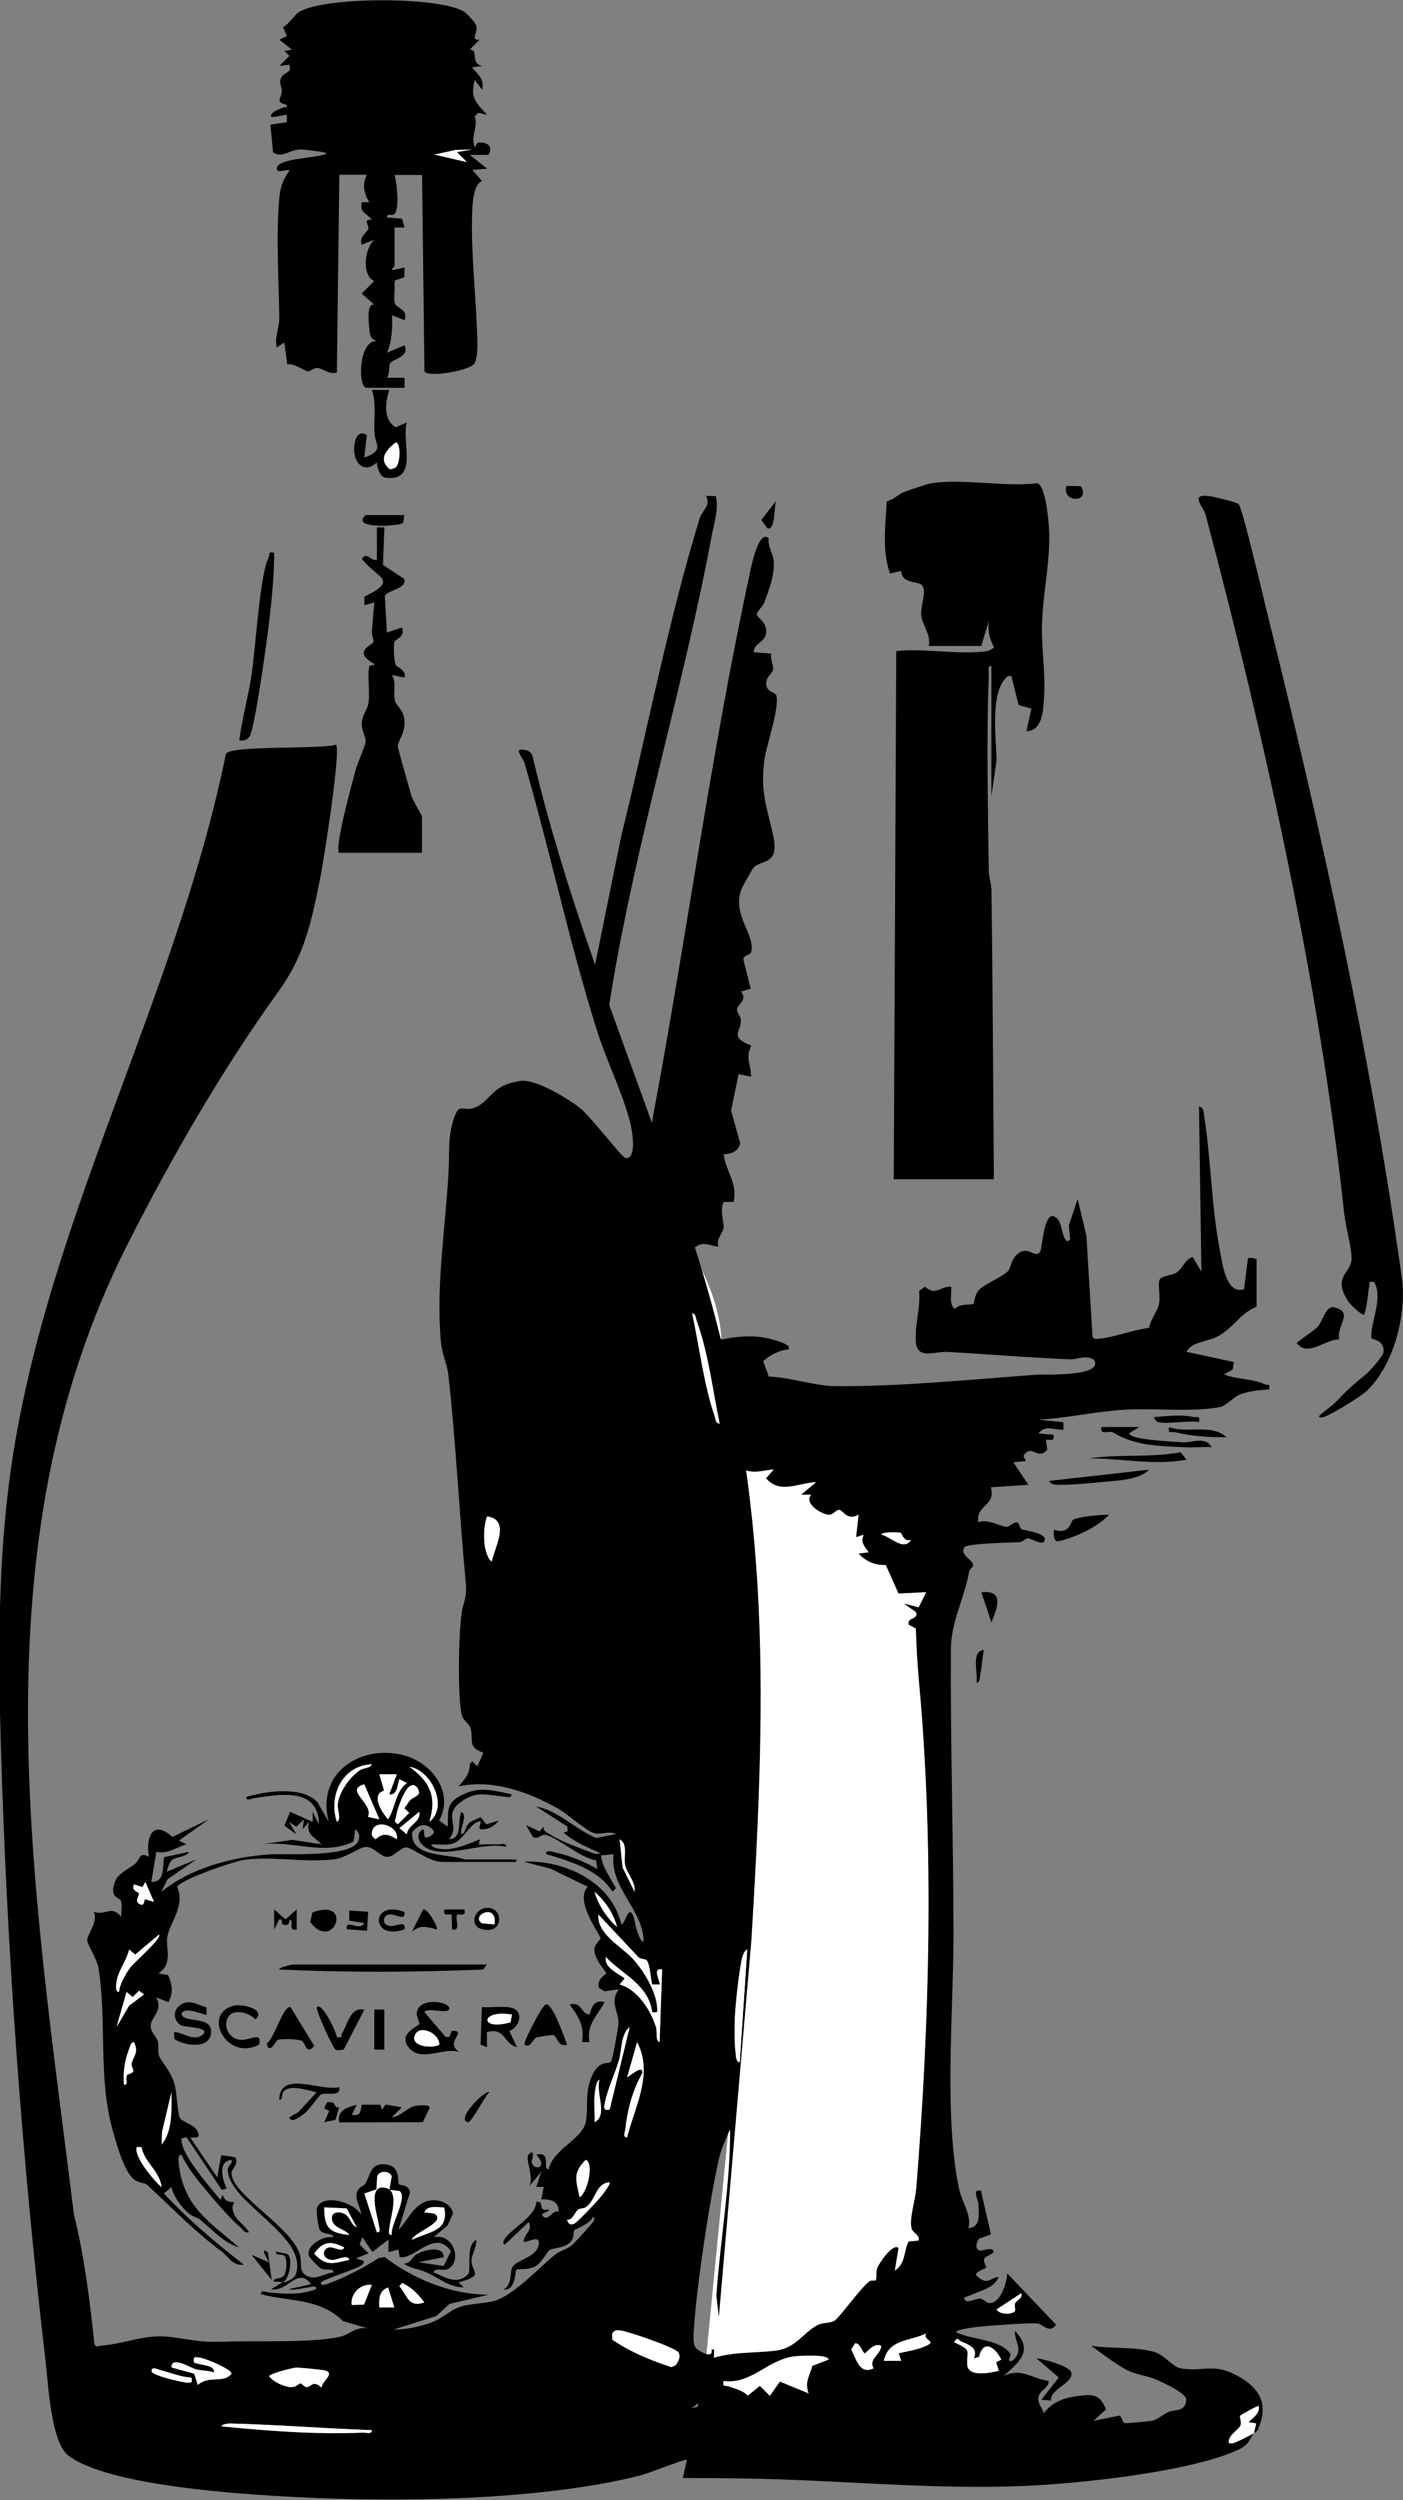 <svg viewBox="0 0 134.53 239.69" xmlns="http://www.w3.org/2000/svg" data-name="Ebene 2" id="Ebene_2">
  <rect x="0" y="0" width="134.53" height="239.69" fill="#808080" stroke="none"/>
  <defs>
    <style>
      .cls-1 {
        fill: #fff;
      }
    </style>
  </defs>
  <g data-name="Ebene 1" id="Ebene_1-2">
    <g>
      <path d="M120.5,232.34l-.72-.12c.42-.46,1.09-.8.96-1.56-.07-.08-1.75.86-1.81.94-.1.14.2.58.02.96-.15.34-.93.78-1.09,1.34-.06.39-.01.39.36.36.23-.02,1.93-.86,2.03-.97.04-.04.29-.91.24-.96Z" class="cls-1"></path>
      <path d="M67.27,122.72c.48,1.26.32.92.56,2.13.21,1.08.75,2.22.95,3.33l.4.2c-.19-3.17-1.43-5.89-2.83-8.54-.02.02-.03.03-.05.04.42.91.63,1.9.98,2.83Z" class="cls-1"></path>
      <path d="M117.01,134.89c.56-.11,1.21-.93,1.91-1.21.81-.31,1.9-.42,2.77-.47.11-.67-.12-.36-.37-.48-1.31-.61-2.62-.42-3.95-.97l.82-.45.13-.73-4.55-.98c.52-.96,1.87-.95,2.81-1.39,1.71-.81,2.21-2.25,3.91-2.93v-4.56s-.77-.29-.84,0l-.36,2.88c-1.74.53-2.08-2.47-2.33-3.79-.82-4.28-.83-8.68-1.51-12.89-.06-.36-.01-.74-.48-.84l.23,15.84-.83-1.4c-.79.19-.94,1.11-1.58,1.5-.41.25-1.36.31-1.56.6-.28.43.1,1.71-.12,2.5-.19.66-.78,1.42-.94,2.19-1.46.16-3.39.92-4.75,1.03-.27.02-.47.1-.66-.18l-.59-9.73-.84-3.48-.84,2.54.12,1.3c-.27.39-.4.16-.56-.16-.23-.48-.29-1.38-.64-1.76-1.31-1.38-1.44,2.76-1.67,3.13-.47.74-1.14-.66-2.17.23-.69.59-.58,1.29-.96,1.68-.46.48-2.27,1.23-2.77,1.79-.37.42-.44,1.25-.5,1.3-.17.14-1.44-.06-1.77.51-.63-.51-.29-1.43-.36-2.15-1.14-.05-1.42.93-2.52,0l-.56.41c.17,1.64-.49,3.44-.29,5.02.2,1.56,1.8.75,3.02.82,3.93.22,7.86.56,11.77.71.71.03,1.42-.46,2.25.03,1.12,1.67-4.87,1.4-5.4,1.44-6.09.44-13.38,1.17-19.4,1.1-2.03-.02-4.31-.86-6.36-.91l-.54-1.49c.69-.6,1.49-1.02,2.42-1.12.46-.61-2.34-1.16-2.76-1.2-1.16-.12-2.48-.01-3.6.25l-.48-.25.82,4.15,1.77,8.59c1,.39,1.79.06,2.81-.02l-.72.83c1.34,1.56,3.13.43,4.8.37l-1.44,1.2h.96c-.77.92,1.23,2,1.78,1.93.36-.04.67-.52.94-.47.36.07.73,1.07,1.83.46l-.24,2.16.72-.24c-.31.78.07,1.06.48,1.68l-.96.12c.69.78,1.58,1.13,2.61,1.11l1.22,2.73,2.65-.13-.72,1.44-1.44-.36,1.2.84c.2.77-.88.42-.72,1.19l.69.38c.05,1.52.13,3.21.27,4.78,1.5,15.94,1.06,32.96-.24,48.96-.08,1.03-.7,2.91-.43,3.79.13.44.78.57.67,1.13l-.97.1c-.49.99-.27,2.11-1.31,2.78l.36-2.16c-.56-.52-1.88,1.47-2.05,1.91-.15.37-.03,1.05-.15,1.18-.07.08-.46-.02-.6.09-1.03.87-2.43,2.93-3.26,3.72-.33.32-1.12.22-1.61.44-1.35.61-2.13,2.22-4,2.48-2.11.3-4.39.08-6.48.86l-1.82,8.22-.57,3.15.57-3.15-.7,3.16c1.89,0,3.78.01,5.66.04,8.98.12,18.04,1.1,27.12.72,5.17-.22,15.96-1.34,20.51-3.49.88-.41.99-.8,1.44-1.56-.11.11-1.8.95-2.03.97-.37.03-.42.03-.36-.36.16-.56.94-1,1.09-1.34.17-.38-.13-.82-.02-.96.06-.08,1.74-1.02,1.81-.94.14.76-.53,1.1-.96,1.56l.72.12s-.2.92-.24.96c.03-.06.29-.11.42-.41.89-2.1.41-3.63-1.53-4.84-2.75-1.7-3.63-.55-5.96-1-.72-.14-1.5-1.29-2.51-1.57-1.8-.5-4.14-.27-6.02-.58,1.03.72,2.57,1.95,3.67,2.44.76.34,1.74.44,2.56.8.59.25,2.9,1.3,2.89,1.91-.03,1.22-1.05.92-1.69,1.2-.53.23-1.08.74-1.57.84-.27.05-2.48.27-2.6.23-.33-.11-.31-.68-.54-.72l-2.48.5,1.19-1.1c-.58-1.46-1.24-1.47-2.73-1.28-1.36.18-2.42.59-3.25,1.66-.11-.57-.59-.87-.49-1.54.1-.7,1.01-.85.97-1.57-1.7-.23-2.56-1.29-4.32-.48,1.51-1.33,2.91-2.41,1.08-4.32-.03,1.11.93,1.88-.24,2.88-.73.11,0-.39-.22-.71-.93-1.38-3.81-1.32-5.18-2.04,0-.32,2.57-.57,3-.6.99-.07,4.06-.31,4.79-.24.54.06,1.17,1.03,1.8.12l-4.68-4.92c-.02.81-.51,2.4-1.32,2.77-.67.3-.82-.32-1.3-.35-.31-.02-1.12.39-1.33.22-.47-.38.17-.41.34-.5.89-.45,2.41-.72,2.78-1.78-.44-.06-.76.42-1.31.36-.26-.03-.85-.46-.85-.61,0-.28.89-.57.94-.64.11-.16-.32-.6-.12-.92.12-.2.84-.41.85-.6.04-.57-1.12-.08-1.3-.13-.53-.13-.32-.84-.08-1.14l1.14-.41-.96-4.2c-.91-.18-.25.81-.24,1.32.02.88.27,2.19-.96,2.28.33-1.29-.63-2.49-.9-3.78-1.46-6.93-.54-16.98-.53-24.17,0-9.22-.31-18.44-.25-27.61.02-2.63,1.34-4.93,1.74-7.37.04-.22.35-.42.38-.6.1-.52-1.35-1-.81-1.76.27-.37,4.52-.44,5.28-.48.28-.02.54-.34.73-.36.4-.04,1.03.52,1.55.38.8-.85-1.99-1.18-2.11-1.26-.15-.09-.19-.6-.42-.66-.29-.07-.68.4-.99.43-.42.04-1.9-.83-2.72-.43-.28-1.7,1.71-1.52,1.2-3.36l3.6-.24-1.44-2.16,1.2-.12-.24-.48c.79-1.27,1.31.47,2.29-.59l-.13-.97c.47-.01.86.19.72-.48l-1.44-.12c.68-.88,1.48-.31,2.4-.36v-.72s-2.4-.24-2.4-.24c2.76-.15,5.53-.8,8.28-.96,2.78-.17,6.43.26,9.11-.25Z"></path>
      <path d="M66.22,234.44l1.82-8.22c-.11.04-.23.07-.34.12l-1.48,8.1Z"></path>
      <path d="M84.5,147.14c.02-.32,1.79-.25,1.86-.19.21.16.23.86,1.02.68-.77,1.14-1.95-.32-2.88-.49Z"></path>
      <path d="M77.89,226.81c-.29,1.03-.76,1.54-.36,2.64l-2.76-1.13-.96,1.37-.96-.96-1.16.94c-.53-.55-1.15-.62-1.79-.88-.36-.15-.65.14-.53-.54,2.59.37,4.14-1.95,6.66-2.34.54-.08,3.41-.25,3.42.3l-1.56.6Z"></path>
      <path d="M97.94,219.86c.13.52-.44.63-.6.97-.12.26.14.69-.1.83-.43.26-1.38.23-1.7-.25l2.39-1.56Z"></path>
      <path d="M92.21,224.5c.78.31,1.58.67,1.17,1.59l.5-.15c.41-1.73,1.56-.92,2.14.27l-.5.25.26.83c-.85.19-2.99.65-3.04-.62-.06-1.44.48-1.29-1.27-2.14.43-.59.38-.18.75-.04Z"></path>
      <path d="M83.77,227.05c-1.32.67-1.67-.85-2.15-1.8l.36-.59c.5-.11.73.95.96.95.09,0,.88-1.1,1.56-.71-.02.85-1.26,1.27-.73,2.15Z"></path>
      <path d="M89.05,224.77c-.82.48-1.96.62-2.88.85l.24.72h-1.68c.46-2.12,2.5-1.86,4.08-2.64-.37.61.83.72.24,1.07Z"></path>
      <path d="M68.77,128.18c-.05-.29-.13-.58-.21-.88l1.04,5.03-.82-4.15Z"></path>
      <path d="M71.37,140.92l-1.77-8.59,1.7,8.57s.05.01.07.02Z"></path>
      <path d="M86.36,146.95c-.07-.06-1.84-.13-1.86.19.93.17,2.11,1.62,2.88.49-.78.19-.81-.52-1.02-.68Z"></path>
      <path d="M76.04,225.92c-2.51.39-4.07,2.71-6.66,2.34-.12.68.16.39.53.54.64.26,1.26.33,1.79.88l1.16-.94.96.96.96-1.37,2.76,1.13c-.4-1.1.06-1.61.36-2.64l1.56-.6c0-.55-2.88-.39-3.42-.3Z"></path>
      <path d="M97.24,221.67c.24-.15-.02-.57.1-.83.16-.34.72-.45.6-.97l-2.39,1.56c.32.48,1.27.5,1.7.25Z"></path>
      <path d="M92.74,226.68c.05,1.28,2.19.81,3.04.62l-.26-.83.5-.25c-.58-1.19-1.73-2.01-2.14-.27l-.5.15c.42-.93-.38-1.29-1.17-1.59-.36-.14-.31-.56-.75.04,1.75.84,1.22.7,1.27,2.14Z"></path>
      <path d="M82.94,225.61c-.23,0-.46-1.07-.96-.95l-.36.59c.48.95.83,2.46,2.15,1.8-.53-.87.71-1.3.73-2.15-.67-.39-1.47.72-1.56.71Z"></path>
      <path d="M88.82,223.7c-1.57.78-3.62.51-4.08,2.64h1.68s-.24-.72-.24-.72c.91-.23,2.06-.37,2.88-.85.59-.35-.6-.46-.24-1.07Z"></path>
      <path d="M68.9,119.54c-.29-.73.44-1.36.48-1.81.06-.61-.4-1.66.01-2.5h.95c.41-1.82-.77-2.96-.95-4.56.73-.03,1.44-.29,1.58-1.09l-.87-3.1.72-3.5,1.2.24c-.01-1.26-.58-1.72.02-2.98-2.15-.82-.98-1.3-1-2.43,0-.41-.44-.74-.36-1.09.11-.49,1-.85.38-1.66l.93-.27-.7-2.74c-.08-.49.66-.46.74-.76.44-1.7-1.94-3.62-.9-6.13.04-.11.95-1.73,1.03-1.85.65-1,2.63-.17,1.98-3.2-.59-2.75-1.2-3.91-.88-6.99.16-1.56,1.51-5.18,1.18-6.46-.08-.3-.89-.27-.97-1.02-.08-.72.6-1.07.66-1.46.06-.39-.29-1.04-.18-1.52l-1.68-.13c.02-.88,1.01-.92,1.17-1.74.22-1.11-.84-1.55-.87-1.86-.02-.28.59-.82.71-1.15.47-1.27,1.06-2.78.89-4.11-.08-.67-.57-1.31-.46-2.06-1.01-.96-1.76,3.12-1.85,3.55-3.72,17.21-6.01,34.67-9.26,51.94-.05.26-.05.95-.41.91l4.11,11.87c1.03-1,1.45-.52,2.61-.35Z"></path>
      <path d="M68.34,50.94c.2-1.11.58-2.26.29-3.38l-.94-.02c.5.96-.33,1.32-.6,2.16-3.05,9.94-5,20.28-7.51,30.41l-2.7,13.26,1.45,3.52c2.36-15.44,7.19-30.69,9.99-45.95Z"></path>
      <path d="M94.7,62.42c.07-.01.61-.27.61-.38-.44-.82-.6-1.55-.49-2.5l-.73,2.39h-5.03c.23-1.1-.65-2.01-.73-2.99-.07-.81.6-2.46.02-2.89-.46-.34-1.89-.1-1.93-1.31l-1.08.24c-.8-2.27-.41-4.6-.32-6.92.63-.13,1.07-.64,1.64-.88.34-.14,2.23-.77,2.53-.83,2.93-.51,7.18.36,10.26-.02.79.19,1.08,3.42,1.13,4.21.2,3.23-.63,6.34-.67,9.6-.03,2.13.35,4.49.2,6.73-.08,1.23-.15,3.22-1.69,3.23l.48-2.16-1.23-.35-.69-2.77c-.35-.07-.39.03-.59.25-1.43,1.57-.88,5.68-.83,7.79l-.5,3.48v-12.48c-.42-.05-.23.54-.24.84-.25,6.06-.08,12.63-.01,18.73,0,.69.25,1.27.26,1.9.12,9.24.16,18.49.23,27.73h-9.6l.24-50.64c2.68-.3,6.19.4,8.76,0Z"></path>
      <path d="M118.76,48.31c.39.39,2.43,9.18,2.77,10.55,5.18,20.8,9.95,42.46,12.89,63.67.48,3.45-.77,8.37-3.37,10.82-.58.55-3.52,2.37-4.2,2.52-.13.03-.4.06-.36-.12.59-.55,1.25-.96,1.81-1.55,1.25-1.32,1.41-1.38,2.76-2.52.36-.31,1.62-1.74,1.62-2.12,0-1.18-1.14-1.1-1.17-1.27-.2-1.25,1.17-3.83.26-5.38-.63-.05-.4-.03-.47.36-.17.91-.18,1.87-.49,2.76-.2.15-1.33-.98-1.44-1.14-1.74-2.51.23-2.81.23-4.22,0-1.09-.57-3.1-.71-4.36-2.36-21.88-7.62-45.59-13.27-66.89-.25-.94-1.63-2.12.4-1.85.43.06,2.55.57,2.73.75Z"></path>
      <path d="M128.41,128.41c-1.34-.03-2.98,1.73-4.07.37,0-.13,1.73-1.25,2.01-1.58.48-.56.74-1.88,1.46-1.89,2.13.45.31,1.71.6,3.11Z"></path>
      <path d="M109.22,136.82l-.96.6c.13.3.86.44,1.19.49,1.08.19,2.82.3,3.97.37.81.05,2.16-.62,2.76.46-.84-.04-1.69.05-2.53.01-2.62-.12-4.85-.15-6.88-1.4-.45-.28-1.34.34-1.15-.54h3.6Z"></path>
      <path d="M106.34,145.22c-1.16,1.23-3.14,2.12-4.79,2.53-.58.14-.52-.75-.49-1.09,1.59.52,1.58-.85,1.85-.97.77-.33,2.55-.46,3.43-.47Z"></path>
      <path d="M110.18,140.9c-.97,1.03-3.26,1.05-4.68,1.2-1.1.11-2.77.26-3.85.25-.43,0-.79.03-1.07-.37l9.6-1.08Z"></path>
      <path d="M113.78,139.94c-3.09.58-6.25-.13-9.36-.12,2.93-.44,5.84-.04,8.78-.59l.58.71Z"></path>
      <path d="M100.78,230.14l-.92-.08,1.66-2.13-2.14-1.83c.71.05,3.16.74,3.34,1.35.3,1-2.09,1.59-1.94,2.69Z"></path>
      <path d="M117.62,137.78c-1.6.04-3.38-.09-4.94-.47-.41-.1-.7.24-.58-.48,1.76.61,4.06-.36,5.52.96Z"></path>
      <path d="M95.06,155.54l-.96-2.88c2.25-.26,1.52,1.52.96,2.88Z"></path>
      <path d="M111.02,136.34c-.08-.02-.37-.33-.36-.48,1.19-.08,2.55-.28,3.73-.02.43.1.7-.21.59.49-1.1-.18-2.98.25-3.96,0Z"></path>
      <path d="M103.66,46.61c.93,1.66-1.89,1.6-1.4-.03l1.4.03Z"></path>
      <path d="M74.42,48.02c-.22.5-.03,2.82-.83,2.64l-.59-.81,1.42-1.83Z"></path>
      <path d="M94.34,158.18c-.16.79-.19,1.62-.35,2.41-.05.26-.02.77-.36.71.19-.89-.58-2.99.72-3.12Z"></path>
      <path d="M74.18,140.9l-.72.83c1.34,1.56,3.13.43,4.8.37l-1.44,1.2h.96c-.77.92,1.23,2,1.78,1.93.36-.04.67-.52.94-.47.36.07.73,1.07,1.83.46l-.24,2.16.72-.24c-.31.78.07,1.06.48,1.68l-.96.12c.69.78,1.58,1.13,2.61,1.11l1.22,2.73,2.65-.13-.72,1.44-1.44-.36,1.2.84c.2.77-.88.42-.72,1.19l.69.38c.05,1.52.13,3.21.27,4.78,1.5,15.94,1.06,32.96-.24,48.96-.08,1.03-.7,2.91-.43,3.79.13.44.78.57.67,1.13l-.97.1c-.49.99-.27,2.11-1.31,2.78l.36-2.16c-.56-.52-1.88,1.47-2.05,1.91-.15.37-.03,1.05-.15,1.18-.07.08-.46-.02-.6.09-1.03.87-2.43,2.93-3.26,3.72-.33.32-1.12.22-1.61.44-1.35.61-2.13,2.22-4,2.48-2.23.31-4.64.05-6.82.98l2.88-29.4c.24-6.24.89-12.51,1.2-18.72.62-12.4.91-24.93-.48-37.32,1.03.43,1.84.09,2.88,0Z" class="cls-1"></path>
      <path d="M77.54,229.46l-2.76-1.13-.96,1.37-.96-.96-1.16.94c-.53-.55-1.15-.62-1.79-.88-.36-.15-.65.14-.53-.54,2.59.37,4.14-1.95,6.66-2.34.54-.08,3.41-.25,3.42.3l-1.56.6c-.29,1.03-.76,1.54-.36,2.64Z" class="cls-1"></path>
      <path d="M93.38,226.1l.5-.15c.41-1.73,1.56-.92,2.14.27l-.5.25.26.83c-.85.19-2.99.65-3.04-.62-.06-1.44.48-1.29-1.27-2.14.43-.59.38-.18.75-.04.78.31,1.58.67,1.17,1.59Z" class="cls-1"></path>
      <path d="M88.82,223.7c-.37.61.83.72.24,1.07-.82.48-1.96.62-2.88.85l.24.72h-1.68c.46-2.12,2.5-1.86,4.08-2.64Z" class="cls-1"></path>
      <path d="M84.5,224.9c-.02.85-1.26,1.27-.73,2.15-1.32.67-1.67-.85-2.15-1.8l.36-.59c.5-.11.73.95.96.95.09,0,.88-1.1,1.56-.71Z" class="cls-1"></path>
      <path d="M97.94,219.86c.13.52-.44.63-.6.97-.12.26.14.69-.1.83-.43.26-1.38.23-1.7-.25l2.39-1.56Z" class="cls-1"></path>
      <path d="M86.36,146.95c.21.16.23.86,1.02.68-.77,1.14-1.95-.32-2.88-.49.02-.32,1.79-.25,1.86-.19Z" class="cls-1"></path>
      <g>
        <path d="M27.25,218.82c.46-.2.97-.3,1.15-.89,1.08-3.62-6.45-6.7-6.56-9.89-.01-.44.47-.51.37-.97-1.38.12-.88,1.91-.47,2.75l-.48.12-3.37-5.04-.48.12c-.17,1.46,2.77,4.68,3.72,5.88l.24-.48c.19.84.96.63,1.08.72.02.02-.18.36-.16.55.14,1.14,1.04,1.45,1.59,2.32-.45.1-.57-.25-.84-.48-.94-.79-2.3-2.38-3.12-3.36-.92-1.09-1.94-2.32-2.52-3.6-.41-.05-.27.84-.24,1.08.52,3.96,2.98,5.44,5.76,7.8-1.45-.4-2.6-1.72-3.72-2.64-.29-.24-.74-.29-1.09-.59-.72-.62-1.45-1.6-1.67-2.53l-.72.6c2.34,2.53,4.96,4.73,7.68,6.84-1.16.1-1.51-.8-2.04-1.19-2.64-1.98-4.38-3.79-6.74-6-1.02-.96-.44-.36-1.54-.85s-1.92-3.62-2.24-4.73c-1.46-5.01-.58-10.6-1.39-15.65-.14-.87-1.08-2.34-1.09-2.65-.03-.6,1.08-1.78.63-2.76,1.27.36,1.67-.69,2.64.48-.04-.47.12-1.1-.03-1.53s-1.14-.18-.58-1.84c.26-.78,1.34-1.24,1.97-1.75.41-.33.35-1.19,1.28-.64-.31-2.01.42-3.57,2.26-1.91l3.5-1.69-2.88,2.04.72.36c-1.01.29-1.74.95-2.88.72l-.48,2.88c1.34.04,1.04-1.38,1.23-2.37l2.37-.51c-.24.56-1.26.42-1.68.84-.26.26-.3.74-.48,1.08l2.88-1.2-2.77,1.91-.59,1.21c2.82-2.31,6.85-3.36,10.44-3.6,1.5-.1,7.98.37,8.48-1.37.12-.43.05-.76-.33-1.03l-.15,1.17c-2.82,1.41-5.86-.13-8.85.27l3-.43,2.76.43c-.69-.77-1.47-.85-1.2-2.16l-.6.72.12-.96-.72.72-.72-.48.72,1.2-1.15-.83.55-1.33,2.16.97v-.96s.6,1.2.6,1.2c-.01-3.6-3.8-2.89-6.23-2.51-.25.04-.78.32-.73-.13,1.88-.55,5.34-1.07,6.81.5l1.1,1.89c-1.27-4.62,3.01-7.49,7.21-6.37,2.7.72,4.83,3.58,3.37,6.25l.82.59c.08-1.46-.22-2.23,1.3-3.01,1.74-.9,3.03-.47,4.81-.1.05.43-.54.23-.81.21-1.58-.15-2.62-.56-4.07.55-1.74,1.32.05,2.19-1.12,3.56,1.37-.1.78-1.71,1.2-2.64.66.36-.18,1.58,0,2.16.43-.1.33-.69.73-1.07.26-.25.79-.39,1.11-.58l.56.69,1.19-.36c-.43.51-.88.81-1.56.85-.78.05.32-1.04-.48-.72-.85.34-1.41,1.83-2.46,2.1-.64.16-1.33.02-1.98.06.1.43,1.19.48,1.52.46,1.05-.06,2.19-.57,3.15-.95l-.12.48c.6.02,1.21-.02,1.8,0,.29.01.89-.18.84.24-2.21-.55-5.8,1.2-7.66.1-.65-.39-1.14-1.18-.38-1.77.42-.01-.2,1.24.84.6.34-.21.34-.5,0-.72-.67-.57-1.28-.24-1.81.36-.24,2.5,3.42,2.05,5.05,2.64h4.92v.24h-7.08c-1.22,0-2.78-1.28-3.4-1.39-.54-.1-1.21.9-1.88.9-.71,0-1.29-1.03-2.15-.95-.5.05-1.88,1.05-2.91,1.18-2.72.36-6.09-.35-8.8.08-.93.15-5.98,1.87-6.29,2.57.8,1.84-.74,3.46-.95,4.79-.17,1.06.58,2.59-.85,3.51l.93.15c.4.97.53,1.65.02,2.6l-1.18-.47c.75,1.26-.51,1.9-.51,2.76,0,.62.52.94.69,1.49.12.4-.03.92.1,1.34s1.14,1.53,1.46,2.62c.29.97.3,2.83.53,3.31.26.54,1.6.65,1.8,1.56.15.66-.83.18-.72.47l2.52,3.72.39-2.13,1.31.19c.44.6-.33,1.11-.33,1.53,0,2.06,5.8,5.17,6.56,7.83.2.71-.11,1.48.49,1.91.95.68,1.79-.15,2.74-.22-.03-.44-.75-.16-1.2-.36-.19-.08-1.11-1.05-1.17-1.25-.29-1,1.44-1.96,2.36-1.75-.11-.5-1.03-.21-1.32-.72-.14-.24-.37-1.86-.25-2.15.58-1.36,3.6-.49,4.21.71,0-.71-.62-1.43-.39-2.17.17-.53.67-.59.79-.79.53-.89.48-2.12,2.11-1.85,1.33.23.94,1.67,1.13,1.88.12.14.84-.06,1.06.75l-1.1,3.61c.85-.85,1.31-2.15,2.51-2.66.99-.42,2.43-.06,2.72,1.06l-.52,1.16-1.35,1.16c1.84-.44,2.77,2.2,1.44,3.01-.47.29-1.33-.16-1.44.35,1.09.46,2.19,1.24,3.26.24.45-.42-.27-2.73.82-3.36.08.66-.47,1.46-.45,2.05.04,1.12,1.25,1.36-1.23,2.03l.48.48c-1.38.01-2.4-.91-3.51-1.41-.76-.35-1.6-.39-2.25-.87.73,0,.75-.6,1.26-.9.62-.36,2.57-.92,2.58.29l-2.4.48,2.4.37.7-1.43c-1.55-2.18-3.49.84-4.91.58l-.12-.73-.96.24v-1.2s-1.54,1.19-1.54,1.19l-.98-1.43-.24.73.84.83-1.2.48.73.24c.07.17-.01.25-.12.36-.36.38-3.27,1.24-3.96,1.68-.05.44.5.21.73.13,1.51-.55,3.45-1.55,4.78-2.43l.6-.11c2.71,2.13,6.5,3.64,9.97,3.61l-3.77.89-1.25,1.16-4.1,1.3c1.12.01,2.49-.27,3.55-.65,1.16-.42,1.84-1.2,2.8-1.52,1.03-.35,2.24-.3,3.27-.57,1.84-.5,4.31-3.16,5.87-4.45.43-.36,1.15-.49,1.68-.96.2-.18,1.98-2.14,2.04-2.28.05-.11.06-.39-.12-.36-.17.62-1.68,1.17-1.75,1.25-.15.19.04.7-.4,1.16-.57.6-1.58.51-1.99.77-.26.16-.75,1.25-1.42,1.58s-1.7.22-1.76.28c-.09.08-.07,2.08-1.21,1.91.89-.59.53-1.61.84-2.16.4-.7,2.47-.95,2.53-2.27.04-.82-1.01-.09-1.45-.13,0-.81.9-1.05.48-1.92l-2.28,2.16c-.18.04-.16-.25-.12-.36.46-1.03,3.12-2.29,3.12-3.72.89-.15,0,1.01,1.2.72.15.3-1.03.28-.48.72.48.38.9-.78,1.44-.48,0-1.05-.77-1.24-1.68-1.2l.24-1.2h-.72s.48-1.44.48-1.44l-1.2,1.44c.62-.77-.42-2.73,0-3.12.7-.64.28.6.28.66.02.95,1.74.77.43-.65.19.02.46-.06.6,0,.65.26.06,1.34.6,1.44.43-2.03,3.32-2.87,3.59-4.69.22-1.49-.14-2.66.55-4.25s1.51-1.1,1.84-1.4c.14-.13.72-3.37.72-3.72,0-1.11-.88-2.04.03-3.21l-1.38.19-.53-.33c-.25-.86.7-1.29.7-1.42s-1.09-1.21-1.14-2.2c-.03-.58.59-.93.59-1.16,0-.29-2.52-3.54-1.23-4.92l-3.57-1.73-2.57-.67c3.9-.18,8.44,1.93,9.36,6,.37.05.63-1.74,1.08-.96.19.32.24,1.04.41,1.51.12.31.31,1.08.66,1.13-.02-3.09-3.29-5.17-2.88-8.4l-1.2.12c.1,1.08.71,1.81,1.15,2.69.21.41.45.39-.07.78-1.34-2.14-4.07-2.9-6.36-3.6-.03-.48.72-.18.97-.13,1.3.27,2.8.9,3.95,1.57l-.12-.84c-1.47-.19-3.67-2.17-4.8-2.43-.54-.12-.76.53-1.28.16l-.64-1.1,1.32.6.36-.48c-.02.17.02.37.17.48,1.32.93,3.24,1.58,4.77,2.15.65.04.56-.05.04-.28-1.1-.47-2.13-.98-3.06-1.74l.39-.15-.03-.45-2.99-1.92c2.15.4,3.77,2.2,5.76,3.02l1.92-.38c-.74-.35-1.42.13-2.17-.1s-2.57-1.87-3.42-2.35c-2.87-1.59-6.23-2.82-9.53-2.12.63-.73,1.05-1.11,1.08-2.16l.24-.23.48.47.58-1.3c-1.59-.56-.9-1.24-1.24-2.37-.14-.47-.76-.68-.89-1.51-.34-2.11-.25-7.39.05-9.52.15-1.09.53-1.42.39-2.92-.62-6.55-.93-13.32-1.67-19.93-.11-.95-.61-2-.71-3.13-.5-5.43.45-11.01.73-16.33.1-1.81-.09-3.42.55-5.21.52-1.47.85-.5,1.94-.92,1.61-.63,1.53-2.17,4.42-2.57,1.44-.2,4.51,1.67,5.69,2.59.94.73,4.02,4.72,4.33,4.79,1.2.26.65-2.76.49-3.37-.78-3.04-2.25-5.86-3.18-8.82-2.67-8.45-4.49-17.19-6.96-25.68-.14-.49-1.16-1.51.04-1.24.33.07.55.17.71.49,3.7,15.84,10.22,30.78,15.26,46.18,7.74,23.65,7.23,42.89,5.75,67.44l-3.12,36.12-.24-2.04c.37-5.32,1.34-10.65,1.32-15.96-.36.79-.88,1.95-1.06,2.78-.92,4.04-2.14,12.19-2.41,16.31-.03.51-.12,1.36.12,1.79.2.36,1.8,1.25,1.56.24.32-.06.25.09.25.36-.02,1.24-.49,2.75-.54,4.03l-1.63,1.25,1.44-.36c.03,1.59-.39,3.1-.96,4.56l4.32.72-.24-.96c.62-.23,1.13.44,1.55.46.79.04,2.14-.8,3.57-.46.17.04.16.4.2.41.08.03,1.19-.31,1.58.37.2.34-.2.85.54,1.01-.44,1.13-1.86,1.04-2.9.74-.55-.16-.76-1.14-2.04-1.09-.59.02-.36.71-.93.74-1.79.1-4.79-1.29-6.5-1.24-.46.01-3.66,1.32-4.66,1.57-9.59,2.38-23.1,2.55-33,2.03-5.04-.26-17.87-1.04-21.71-3.97-1.66-1.27-1.92-6.69-2.17-8.87-2.3-19.63-3.73-39.52-4.31-59.29-.24-8.18-.27-16.3.71-24.47,2.94-24.45,15.99-46.53,20.87-70.51.34-.85,9.24-.42,10.56-.89.49.57-1.2,11.21-1.51,12.77-.85,4.23-1.5,7.41-4,10.88-5.43,7.53-10.24,15.9-14.45,24.19-14.81,29.21-9,61.94-5.17,93.09,1.01,4.06,1.53,8.27,1.96,12.43.24.36.36.15.61.13,2.24-.14,4.23-1.13,6.59-.84s2.82.55,5.3.46c2.89-.11,8.65.15,11.21-.51.74-.19,1.56-1.13,2.82-.68l-2.69-.78c-2.24-2.21-5.02-1.84-7.86-2.58-.05-.45.5-.19.77-.17,1.64.16,2.89.26,4.51-.31.05-.45-.5-.19-.77-.17-.6.06-1.21.31-1.87.17l2.16-.48c-1.32-1.74-2.23.8-3.84.48l1.2-.72c-.21.08-.68-.05-.96,0,.01-.45.66-.18.98-.57.28-.34.35-1.52.11-1.85s-.91,0-.86-.46l1.1.22c.57.45.14,2.46-.39,2.66ZM69.01,136.5c-.68-3.27-1.07-6.75-2.22-9.9-.09-.25-.08-.71-.42-.66.67,3.07,1.12,6.81,2.13,9.75.11.31.07.73.51.81ZM47.17,149.7c.24-1.35,1.85-4-.47-4.32-.28.89-.32,1.81-.22,2.74.04.35.3,1.44.7,1.58ZM35.65,169.14c-2.84.13-4.17,3-3.36,5.52.48-.22.03-1.12.09-1.68.13-1.17,1.12-2.57,2.07-3.23.44-.3,1.08-.2,1.19-.61ZM41.17,174.66c1.87-1.46.18-4.96-1.92-5.28,1.96,1.4,2.67,2.86,1.92,5.28ZM38.05,170.1h-1.68s.46,1.57.46,1.57c-1.28.36-.26,2.03.38,2.75.72-1.11.67-2.63,1.8-3.48l-.72-.36c-.12.1-.13,1.64-.96,1.44l.72-1.92ZM36.37,174.42l-1.45-3.36c-1.98.58.95,1.81.35,3.13l1.09.23ZM39.33,172.58c.19-.21.81-.4.83-.68.04-.46-.55-1.29-1.21-.29-.41.62-.89,1.89-.99,2.62-.04.3-.3.33.19.66l1.08-1.08-.47-.47c.23-.22.35-.53.56-.76ZM39.01,175.86c.1-.93,1.37-1.15,1.2-2.16l-1.91,1.56.71.6ZM38.05,176.34c.25-1.28-2.04-2.03-2.36-.8-.11.42.01.55.32.8.72-.67,1.29-.49,2.04,0ZM60.85,181.38c.13-.94-.75-1.82-.9-2.57-.17-.82.3-2.03-.53-2.47l.29,2.71,1.15,2.33ZM14.77,182.34l-.84-1.92-.26.5-.82-.26c-.32.62.48.75.48.86,0,.32-.48.8.12,1.06.45.19.33-.49.49-.49l.83.25ZM59.17,184.74c-.32-1.26-1.16-2.53-2.16-3.36.34,1.2,1.2,2.55,2.16,3.36ZM61.99,187.92c-.14-.13-.57-.09-.78-.29l-3.84-4.09c-.16,1.82,2.17,3.05,3.25,4.19,1.02,1.08,2.24,3.09,2.37,4.6.04.5.17.66-.46.57-.37-2.66-2.79-3.55-4.44-5.28-.21.99,1.09,1.51,1.8,2.04l-.48.59c1.69.45,2.99,2.48,3.48,4.08.15.48-.07,1.33.35,1.44l.24-6.96c-1.04-.24-.09,1.32-.24,1.44h-.71c-.14-.52-.22-2.04-.55-2.34ZM11.41,190.98c.06-.77.64-1.76,1.1-2.38.33-.45,3.04-2.8,2.74-3.14l-2.28,1.92-.59-.48c-.2.94-.93,1.9-1.15,2.81-.06.24-.28,1.27.18,1.26ZM70.93,197.7l.72-10.8c-.43.16-.58,1.22-.65,1.62-.22,1.33-.49,3.66-.54,4.98-.04.91-.04,2.4.07,3.29.03.25.05.96.4.91ZM13.81,191.21l-.48-.36-.6.6-.59-.48-.96,3.36,1.2-2.04,1.44-1.09ZM58.45,202.26l1.92-7.92c-.86.67-.72,2.12-1.03,3.17-.36,1.27-1.07,2.74-1.32,3.97-.1.5-.25.92.42.78ZM12.18,198.95c.09-.14.56-.13.6-.39.03-.17-.22-.49-.16-.72.16-.72.72-1.01.23-2.05-.32-.03-.42.55-.52.8-.41,1.09-.53,2.11-.44,3.28.48.04.08-.58.29-.91ZM60.13,204.9c.76-2.98,2.54-6.1.96-9.12l-.95,3.36c.06.08,1.59-1.38,1.44-.36-.94,1.64-1.41,3.48-1.62,5.35-.03.26-.28.82.17.77ZM57.01,203.46c1.31-.64.11-2.78.48-4.08-.36.11-.45,1.23-.47,1.56-.07.83.04,1.69,0,2.52ZM15.49,205.62c1.09-1.31.96-3.42.96-5.04l-.9,3.78-.05,1.26ZM13.57,205.86c-.39-.02-.54-.12-.47.35.13,1,1.62,2.78,2.4,3.49-.16-1.57-1.64-2.36-1.92-3.84ZM55.57,210.66c.76-.43,1.4-3.24.6-3.6-1.28,1.28-.93,1.93-.6,3.6ZM37.33,209.94l.22-1.28c-.17-.56-1.21-.58-1.39,0l-.07,1.25-1.16.39,1.2,3.72c.44.05.21-.51.17-.77-.1-.77-1.14-3.84.63-3.5,1.44.27.51,2.77.42,3.71-.02.27-.22.86.21.81-.18-.91,1.6-3.64.73-4.21l-.97-.11ZM54.37,212.82c.13.38.31.57.72.36.25-.13,2.08-2.04,2.39-2.41.19-.22,1.13-1.38.96-1.55-1.31.13-1.26,1.53-2.15,2.31-.31.27-.66.16-.85.32-.41.33-.48.98-1.07.98ZM34.21,213.54l-.96-1.81-2.15-.1c-.02,1.88.43,2.46,2.4,2.64-.35-.54-1.45-.62-1.64-1.36-.23-.87.7-.98,1.3-.58.43.29.55,1.02,1.06,1.22ZM42.59,211.64c-.65-.03-1.64-.24-1.9.46l.96.12c1.26.82-2,1.78-2.16,2.52,1.65-.83,3.59-.77,3.1-3.1ZM33.01,215.46c-1.27-.65-2.03-.61-2.88.59,1.16,1.27,1.82.93,3.36.6-.12-.57-1.18.01-1.57.01-1.02,0-1.09-1-.43-1.19.49-.14,1.34.54,1.52-.02ZM40.69,220.74c-.42-.61-1.13-1.36-1.79-1.69-.35-.17-.21-.34-.6.13.8.94.83,2.08,2.4,1.56ZM35.65,219.06c-1.1-.15-2.08.87-1.92,1.92l1.17-.03.75-1.89ZM37.81,221.22l-.6-1.92c-.88.32-.88,1.07-.84,1.92h1.44ZM58.72,224.31c1.77,1.21,3.62,1.95,5.66,2.63l.43-.19c.24-.36.48-.78.26-1.21s-4.87-2.05-5.6-2.12c-.39-.04-.54-.04-.77.32l.03.57ZM16.45,226.97l2.17.6.35,1.08c1.08-.97,2.45-.1,3.23-1.08,0-.46-2.54-1.48-3.02-1.54-.5-.07-.67-.13-.58.46.46.29,2.03.18,1.92.96-.55-.19-1.18-.16-1.73-.3-.47-.12-2.42-1.33-2.34-.18ZM18.37,227.94c-1.05-.05-2.02-.48-3.01-.72-.18-.04-.86-.41-.83.11.02.39,2.95,1.09,3.47,1.09.48,0,.38-.03.36-.49ZM30.84,228.9c0-.6,1.34-1.34.33-1.64-.21-.06-2.5-.28-2.81-.27-.33.02-2.55.58-2.55.83.41.55,1.44,1.02,2.1,1.04.52.02.73-.36.89-.36.17,0,.36.39.68.35.39-.05.51-.69,1.36.05ZM35.65,232.98c-4.54-.16-9.06-.52-13.61-.64-.19,0-.8.08-.8.28,4.5.44,9.03.79,13.56.6.29-.01.89.18.84-.24Z"></path>
        <path d="M35.05,37.14c-.71-.22-.67-4.52,1.08-4.44-.62-.24-.66-.55-.72-1.2-.06-.6-.27-2.48.48-2.29l-1.21-1.07,1.21-1.2c-1.24-.53-.94-3.12,0-3.96l-1.2.48c-.32-.75.57-1.22.63-1.55s-.54-.92.33-.85c-.46-.62-1.21-.64-.95-1.67h.72c-.54-.83-.7-1.73-.24-2.64h-2.64s-.24,18.96-.24,18.96c-.72.23-1.22-.32-1.76-.42-.44-.08-.84.33-.99.32-.38-.04-1.31-.81-2-.67l-.29-2.11-.72.48c-.24-.91.25-1.97.24-2.76-.04-3.72-.33-7.78,0-11.52.1-1.08.33-1.78.96-2.64,0-.32-1.24.35-1.2-.24.07-1.03,3.91-.95,4.8-1.44,0-.13-2.23-.39-2.52-.38-1.11.01-1.77.9-2.64.27l-.25-2.66,1.58-.22v-.72s-1.44.24-1.44.24c-.47-.39,1.19-1.06,1.44-.96.07-.4-.62-.24-.7-.61-.04-.19.22-.61.21-.95-.01-.54-.36-.85.03-1.41.29-.42.93-.27.7-1.11l-.96.12.96-.96-.48-.48.72-.12-1.2-.95.72-.36-.37-.84c.51-.25,1.18-1.24,1.51-1.45,2.37-1.49,13.41-1.51,15.84-.05.27.16,1.05,1.03,1.15,1.27.29.69-.64,1.53.35,1.43l-.96.95c.95,0-.03,1.25,1.2,1.57l-.96.12c.55.74,1.2,1.07.96,2.16l-.72-.96c-.43,1.73.09,2.17,1.2,3.36l-.85-.2-.34.34c.36,1.08-.43,1.81,0,2.98l.27-.44c.81-.14,1.59.29,1.03,1.16h-1.78s1.68,1.32,1.68,1.32l-1.44.12.96,1.08c-.86.24-.94,2.21-.97,3.11-.13,4.07.46,8.63.51,12.73,0,.43-.08,1.26-.27,1.61-.39.73-4.64,1.44-4.81.75l-.23-18.8h-2.64c.23.79.48,3.1.03,3.7-.24.31-.81-.09-.75.38l1.44.12.24.84h-.96v3.72c0,.05-.46.32-.12.36l1.08-.24-.03.93-.89.31-.05.32c.09.57-.12,1.38.05,1.89.16.45,1.29.55.92,1.6l-1.2-.48c.05,1.21,0,2.51-.48,3.6l1.68-.72c.49,1.16-1.13,1.29-1.38,1.74-.17.32,0,.98-.3,1.38h1.68s0,.96,0,.96h-3.72ZM45.25,14.34l-1.53.03-2.07.45,3.12.72-.96-.96,1.44-.24Z"></path>
        <path d="M32.53,81.78c-.5-.5,1.27-6.81,1.56-7.92.17-.67.94-2.36.98-2.77s-.45-1.04-.37-1.89c.06-.64.52-1.18.62-1.75.18-1.03-.12-2.73.09-3.53.07-.25.58-.08.48-.27-2.2-1.22-.13-1.79-.07-2.14.03-.18-.19-.6-.16-.97.07-.92.14-1.85.24-2.77l-.96.24v-.81c3.42-1.63,1.14-1.78-.24-3.63.47-.73.82.24,1.44.11v-3.12s.72,0,.72,0l-.14,3.6,2.04,1.34c.31.99-1.72,1.06-1.86,1.68l.2,3.46,1.44-.48c.37.93-.66,1.12-.72,1.37-.1.38-.05,1.88.13,2.23.11.2,1.06.5.83,1.2l-1.2-.24c.48.76.07,1.69.29,2.47.16.56.86.82.92,1.98.06,1.09-.64,1.88-.64,2.39,0,.24,1.09,3.99,1.27,4.64.16.58,1.04,1.97,1.04,2.08v3.48h-7.92Z"></path>
        <path d="M37.33,37.38c-.38,1.16-.62,2.89.63,3.58l1.05-.46c-.55,1.78,1.2,5.7-2.04,5.3-.55-.07-.79-.95-.84-1.46-1.19,1.11-2.2.08-2.17-1.31.02-.85.31-1.85,1.21-1.33l-.24,2.16c1.94-.66,1.05-1.2.98-2.3-.09-1.39.21-2.88-.26-4.18h1.68ZM37.99,44.76c.41-.45.45-2.35-.06-2.34-.85.7-1.68,1.56-.61,2.53.18.08.55-.06.67-.19Z"></path>
        <path d="M26.29,52.98c0,2.2-.23,4.41-.48,6.6-.17,1.51-1.38,10.41-1.9,11.06-.27.34-.56.39-.97.34.27-2.06.84-4.1,1.16-6.15.4-2.47.8-9.68,1.64-11.33.17-.34-.11-.64.56-.51Z"></path>
        <path d="M38.77,49.38l-.11.73c-.25.35-5.13.66-3.61-.73h3.72Z"></path>
        <path d="M61.99,187.92c.33.3.41,1.82.55,2.34h.71c.15-.12-.81-1.68.24-1.44l-.24,6.96c-.42-.11-.21-.96-.35-1.44-.49-1.6-1.79-3.63-3.48-4.08l.48-.59c-.71-.53-2.01-1.05-1.8-2.04,1.65,1.73,4.07,2.62,4.44,5.28.62.09.5-.07.46-.57-.12-1.5-1.34-3.51-2.37-4.6-1.08-1.14-3.41-2.36-3.25-4.19l3.84,4.09c.21.2.64.16.78.29Z" class="cls-1"></path>
        <path d="M58.72,224.31l-.03-.57c.23-.35.38-.35.77-.32.73.07,5.37,1.67,5.6,2.12s-.02.85-.26,1.21l-.43.19c-2.04-.68-3.88-1.42-5.66-2.63Z" class="cls-1"></path>
        <path d="M30.84,228.9c-.85-.74-.96-.1-1.36-.05-.31.04-.5-.34-.68-.35-.16,0-.37.37-.89.36-.66-.03-1.69-.49-2.1-1.04,0-.25,2.22-.81,2.55-.83s2.6.2,2.81.27c1.01.3-.33,1.04-.33,1.64Z" class="cls-1"></path>
        <path d="M16.45,226.97c-.07-1.15,1.88.06,2.34.18.55.14,1.18.11,1.73.3.11-.79-1.46-.68-1.92-.96-.09-.59.08-.53.58-.46.47.07,3.01,1.09,3.02,1.54-.78.98-2.15.11-3.23,1.08l-.35-1.08-2.17-.6Z" class="cls-1"></path>
        <path d="M35.65,232.98c.06.42-.54.23-.84.24-4.54.19-9.07-.16-13.56-.6,0-.2.6-.28.8-.28,4.55.12,9.07.48,13.61.64Z" class="cls-1"></path>
        <path d="M70.93,197.7c-.35.05-.37-.66-.4-.91-.11-.89-.11-2.38-.07-3.29.06-1.32.32-3.65.54-4.98.07-.41.22-1.46.65-1.62l-.72,10.8Z" class="cls-1"></path>
        <path d="M69.01,136.5c-.44-.08-.4-.49-.51-.81-1.01-2.94-1.45-6.68-2.13-9.75.34-.06.33.4.42.66,1.15,3.15,1.53,6.63,2.22,9.9Z" class="cls-1"></path>
        <path d="M47.17,149.7c-.4-.14-.66-1.23-.7-1.58-.1-.93-.06-1.85.22-2.74,2.32.32.72,2.97.47,4.32Z" class="cls-1"></path>
        <path d="M58.45,202.26c-.67.13-.52-.28-.42-.78.24-1.22.95-2.7,1.32-3.97.3-1.06.17-2.5,1.03-3.17l-1.92,7.92Z" class="cls-1"></path>
        <path d="M60.13,204.9c-.45.05-.2-.5-.17-.77.21-1.87.68-3.71,1.62-5.35.15-1.02-1.38.44-1.44.36l.95-3.36c1.58,3.02-.2,6.14-.96,9.12Z" class="cls-1"></path>
        <path d="M55.57,210.66c-.33-1.67-.68-2.32.6-3.6.81.35.16,3.17-.6,3.6Z" class="cls-1"></path>
        <path d="M54.37,212.82c.6,0,.66-.64,1.07-.98.19-.16.54-.05.85-.32.89-.77.85-2.18,2.15-2.31.17.17-.78,1.33-.96,1.55-.31.37-2.13,2.29-2.39,2.41-.41.21-.6.01-.72-.36Z" class="cls-1"></path>
        <path d="M35.65,219.06l-.75,1.89-1.17.03c-.16-1.05.82-2.07,1.92-1.92Z" class="cls-1"></path>
        <path d="M37.81,221.22h-1.44c-.03-.85-.04-1.59.84-1.92l.6,1.92Z" class="cls-1"></path>
        <path d="M18.37,227.94c.02.46.11.49-.36.49-.52,0-3.45-.7-3.47-1.09-.03-.53.64-.16.83-.11.99.23,1.96.67,3.01.72Z" class="cls-1"></path>
        <path d="M40.69,220.74c-1.56.52-1.59-.62-2.4-1.56.39-.47.26-.3.6-.13.66.33,1.37,1.08,1.79,1.69Z" class="cls-1"></path>
        <path d="M57.01,203.46c.04-.83-.07-1.69,0-2.52.03-.33.12-1.45.47-1.56-.37,1.3.84,3.44-.48,4.08Z" class="cls-1"></path>
        <path d="M59.17,184.74c-.96-.81-1.82-2.16-2.16-3.36,1,.82,1.83,2.1,2.16,3.36Z" class="cls-1"></path>
        <path d="M60.85,181.38l-1.15-2.33-.29-2.71c.83.44.36,1.64.53,2.47.15.75,1.03,1.63.9,2.57Z" class="cls-1"></path>
        <path d="M46.69,188.34l-.36.48c-6.54.27-13.05.3-19.56,0-.02-.22,1.25-.48,1.32-.48h18.6Z"></path>
        <path d="M34.21,201.78l-.48.96c.85.18.83-.29.96-.96h1.78s.14.48.14.48l.37-.49,1.55.26-.96.96c.83-.06,1.38-.85,2.16-1.08.08-.02,1.74-.25,1.44.24l-.63,1.31-8.01.02c-.25-1.1.75-1.49,1.68-1.68Z"></path>
        <path d="M40.69,192.9l2.05,2.39h.35s.23-.6.23-.6c1.64,0-.79,1.11.73,2.04-1.42-.49-3.57.94-4.74-.3-1.29-1.38.66-2.07.88-2.37.1-.14-.25-.7-.23-1.04.13-1.59,3.07-1.16,3.12-.49s-2.04-.13-2.39.36ZM42.13,196.02c-.01-1.14-2.01-2-2.38-.82-.32,1.02,1.72,1.22,2.38.82Z"></path>
        <path d="M26.58,195.59c-.06.04-.79,1.49-1,.31.7-.41,1.57-3.63,2.27-3.48l2.28,3.72c-.76.94-.81-.24-1.19-.48-.29-.18-2.08-.23-2.35-.07Z"></path>
        <path d="M49.51,192.72c.64.63.11,1.72-.67,1.99l.73,1.55c-1.32-.32-1.11-1.93-2.88-1.44v1.44s-.61-.24-.61-.24l.13-3.6c.8.1,2.75-.25,3.3.3ZM49.09,193.14c-3.04-.53-3.18,1.62-.14.74l.14-.74Z"></path>
        <path d="M19.79,192.44l.02.7c-.12.14-1.98-.84-2.4-.12.03,1.05,3,.12,2.83,1.88-.15,1.59-2.52,1.24-3.51.6l-.04-.68c.97.01,1.99,1.07,2.88.12.33-.66-1.87-.52-2.3-.82-.62-.44-.69-1.3-.09-1.81.87-.74,1.7-.12,2.61.13Z"></path>
        <path d="M54.37,196.02c-.86.31-.93-.82-1.34-.92-.08-.02-1.49.19-1.62.24-.26.09-.61,1.13-1.11.67-.16-.15,1.65-3.75,2.04-3.84.67-.14,1.78,3.21,2.03,3.84Z"></path>
        <path d="M32.29,195.3c.62.13.37-.13.5-.34.57-.94.81-2.58,2.14-2.29l-1.96,3.8c-.14.09-.6.1-.77.05-.22-.06-1.83-3.51-1.83-4.09.5-.55,1.93,2.47,1.92,2.88Z"></path>
        <path d="M22.03,193.2c-.77.78-.18,2.27,1.02,2.36.96.08,2.07-.86,1.8.45-3.06,1.69-5.58-2.97-2.4-3.73.77-.18,3.11.35,2.04,1.33-.5-.59-1.88-1.01-2.46-.42Z"></path>
        <path d="M32.53,200.1c.16,1.02-1.31.44-1.75.7-.26.16-1.07,1.42-1.61,1.83-.27.21-1.25,1.03-1.44.36l.85-.47,1.78-1.93c-.84-.17-2.41-.77-3.12-.13-.34.3-.03.88-.47.84.09-2.87,3.96-.76,5.76-1.2Z"></path>
        <path d="M29.95,183.36c3.99-1.53,2.06,3.91-.2.91l.2-.91Z"></path>
        <path d="M57.97,191.94c-.68,1.32-1.78,2.18-1.44,3.84h-.72c.25-1.55-.32-2.44-1.2-3.6,1.19-.34,1.05.89,1.92.96.24-.82.46-1.43,1.44-1.2Z"></path>
        <rect height="3.84" width=".96" y="192.66" x="35.89"></rect>
        <path d="M33.25,184.97c-.15-1.11,1.21.27,1.68-.6l-1.44-.23v-.97s1.81.11,1.81.11l-.11,1.82-1.93-.14Z"></path>
        <path d="M38.77,183.3c.17.99-.94.09-1.52.25s-.67,1.07.24,1.1c.51.02,1.47-.57,1.29.32-3.25,1.17-3.29-2.91,0-1.67Z"></path>
        <path d="M41.89,184.98c-.95-.25-1.6-.49-2.4.24l1.08-2.16c.45-.11,1.48,1.75,1.32,1.92Z"></path>
        <path d="M28.45,183.06v1.92c-.86.19-.26-.62-.6-.96-.21.02.05.71-.72.49-.21-.06.04-.59-.36-.49l-.48.96v-1.92s1.08.95,1.08.95l1.08-.95Z"></path>
        <path d="M46.81,182.91c1.55.07,1.45,2.66-.67,2.02-1.21-.37-.62-2.07.67-2.02ZM47.41,184.5c.35-2.12-2.35-.89-1.2-.11l1.2.11Z"></path>
        <path d="M46.93,200.58c-.44.35-1.72,2.93-2.04,2.88-1.29-.23,1.7-3.18,2.04-2.88Z"></path>
        <path d="M31.99,201.62c.06.03.15.52.53.41l-.35,1.2-1.08.23.48-1.08-.48-.23.25-.6c.23-.04.43-.04.65.07Z"></path>
        <path d="M44.53,183.06c.14.68-.23.43-.69.49-.26.3.43,1.67-.5,1.43l-.03-1.43c-.46-.06-.83.19-.69-.49h1.92Z"></path>
        <polygon points="45.25 14.34 43.81 14.58 44.77 15.54 41.65 14.82 43.72 14.37 45.25 14.34" class="cls-1"></polygon>
        <path d="M11.41,190.98c-.46,0-.24-1.02-.18-1.26.22-.92.94-1.87,1.15-2.81l.59.48,2.28-1.92c.3.34-2.41,2.69-2.74,3.14-.46.62-1.04,1.61-1.1,2.38Z" class="cls-1"></path>
        <path d="M34.21,213.54c-.51-.2-.63-.92-1.06-1.22-.6-.41-1.53-.29-1.3.58.19.74,1.29.82,1.64,1.36-1.97-.18-2.41-.76-2.4-2.64l2.15.1.96,1.81Z" class="cls-1"></path>
        <path d="M42.59,211.64c.49,2.32-1.44,2.27-3.1,3.1.16-.74,3.42-1.7,2.16-2.52l-.96-.12c.25-.69,1.25-.49,1.9-.46Z" class="cls-1"></path>
        <polygon points="13.81 191.21 12.37 192.3 11.17 194.34 12.13 190.98 12.73 191.46 13.33 190.85 13.81 191.21" class="cls-1"></polygon>
        <path d="M33.01,215.46c-.18.55-1.03-.13-1.52.02-.66.19-.59,1.2.43,1.19.39,0,1.45-.58,1.57-.01-1.54.33-2.2.67-3.36-.6.84-1.2,1.61-1.24,2.88-.59Z" class="cls-1"></path>
        <path d="M37.33,209.94l.97.11c.86.58-.91,3.31-.73,4.21-.43.05-.23-.54-.21-.81.08-.94,1.02-3.44-.42-3.71-1.77-.33-.73,2.73-.63,3.5.03.26.27.83-.17.77l-1.2-3.72,1.16-.39.07-1.25c.18-.59,1.22-.56,1.39,0l-.22,1.28Z" class="cls-1"></path>
        <path d="M12.18,198.95c-.2.33.19.96-.29.91-.09-1.17.03-2.19.44-3.28.09-.25.2-.83.52-.8.49,1.04-.07,1.33-.23,2.05-.05.23.19.56.16.72-.04.25-.51.25-.6.39Z" class="cls-1"></path>
        <path d="M13.57,205.86c.28,1.48,1.76,2.27,1.92,3.84-.78-.71-2.26-2.49-2.4-3.49-.06-.47.08-.37.47-.35Z" class="cls-1"></path>
        <path d="M14.77,182.34l-.83-.25c-.16,0-.04.68-.49.49-.6-.26-.13-.73-.12-1.06,0-.11-.8-.25-.48-.86l.82.26.26-.5.84,1.92Z" class="cls-1"></path>
        <path d="M15.49,205.62l.05-1.26.9-3.78c0,1.62.14,3.73-.96,5.04Z" class="cls-1"></path>
        <path d="M38.05,170.1l-.72,1.92c.83.2.84-1.34.96-1.44l.72.36c-1.12.85-1.08,2.37-1.8,3.48-.65-.72-1.66-2.38-.38-2.75l-.46-1.57h1.68Z" class="cls-1"></path>
        <path d="M39.33,172.58c-.21.24-.33.54-.56.76l.47.47-1.08,1.08c-.49-.33-.23-.36-.19-.66.09-.73.58-2,.99-2.62.65-.99,1.25-.17,1.21.29-.03.28-.65.47-.83.68Z" class="cls-1"></path>
        <path d="M35.65,169.14c-.11.4-.75.3-1.19.61-.95.66-1.95,2.06-2.07,3.23-.06.56.39,1.46-.09,1.68-.82-2.52.52-5.39,3.36-5.52Z" class="cls-1"></path>
        <path d="M36.37,174.42l-1.09-.23c.6-1.31-2.33-2.54-.35-3.13l1.45,3.36Z" class="cls-1"></path>
        <path d="M41.17,174.66c.75-2.42.03-3.88-1.92-5.28,2.1.32,3.79,3.82,1.92,5.28Z" class="cls-1"></path>
        <path d="M38.05,176.34c-.75-.49-1.31-.68-2.04,0-.31-.25-.43-.37-.32-.8.32-1.23,2.61-.48,2.36.8Z" class="cls-1"></path>
        <path d="M39.01,175.86l-.71-.6,1.91-1.56c.17,1.01-1.11,1.23-1.2,2.16Z" class="cls-1"></path>
        <path d="M26.05,218.58l-1.92-2.4,1.68.72s-1.03-1.65-.12-.96l.36,2.64Z"></path>
        <path d="M37.99,44.76c-.12.13-.49.27-.67.19-1.08-.97-.24-1.83.61-2.53.51-.01.47,1.89.06,2.34Z" class="cls-1"></path>
        <path d="M42.13,196.02c-.66.4-2.7.2-2.38-.82.37-1.18,2.37-.33,2.38.82Z" class="cls-1"></path>
        <path d="M49.09,193.14l-.14.74c-3.04.88-2.9-1.27.14-.74Z" class="cls-1"></path>
        <path d="M47.41,184.5l-1.2-.11c-1.14-.78,1.55-2.01,1.2.11Z" class="cls-1"></path>
      </g>
    </g>
  </g>
</svg>